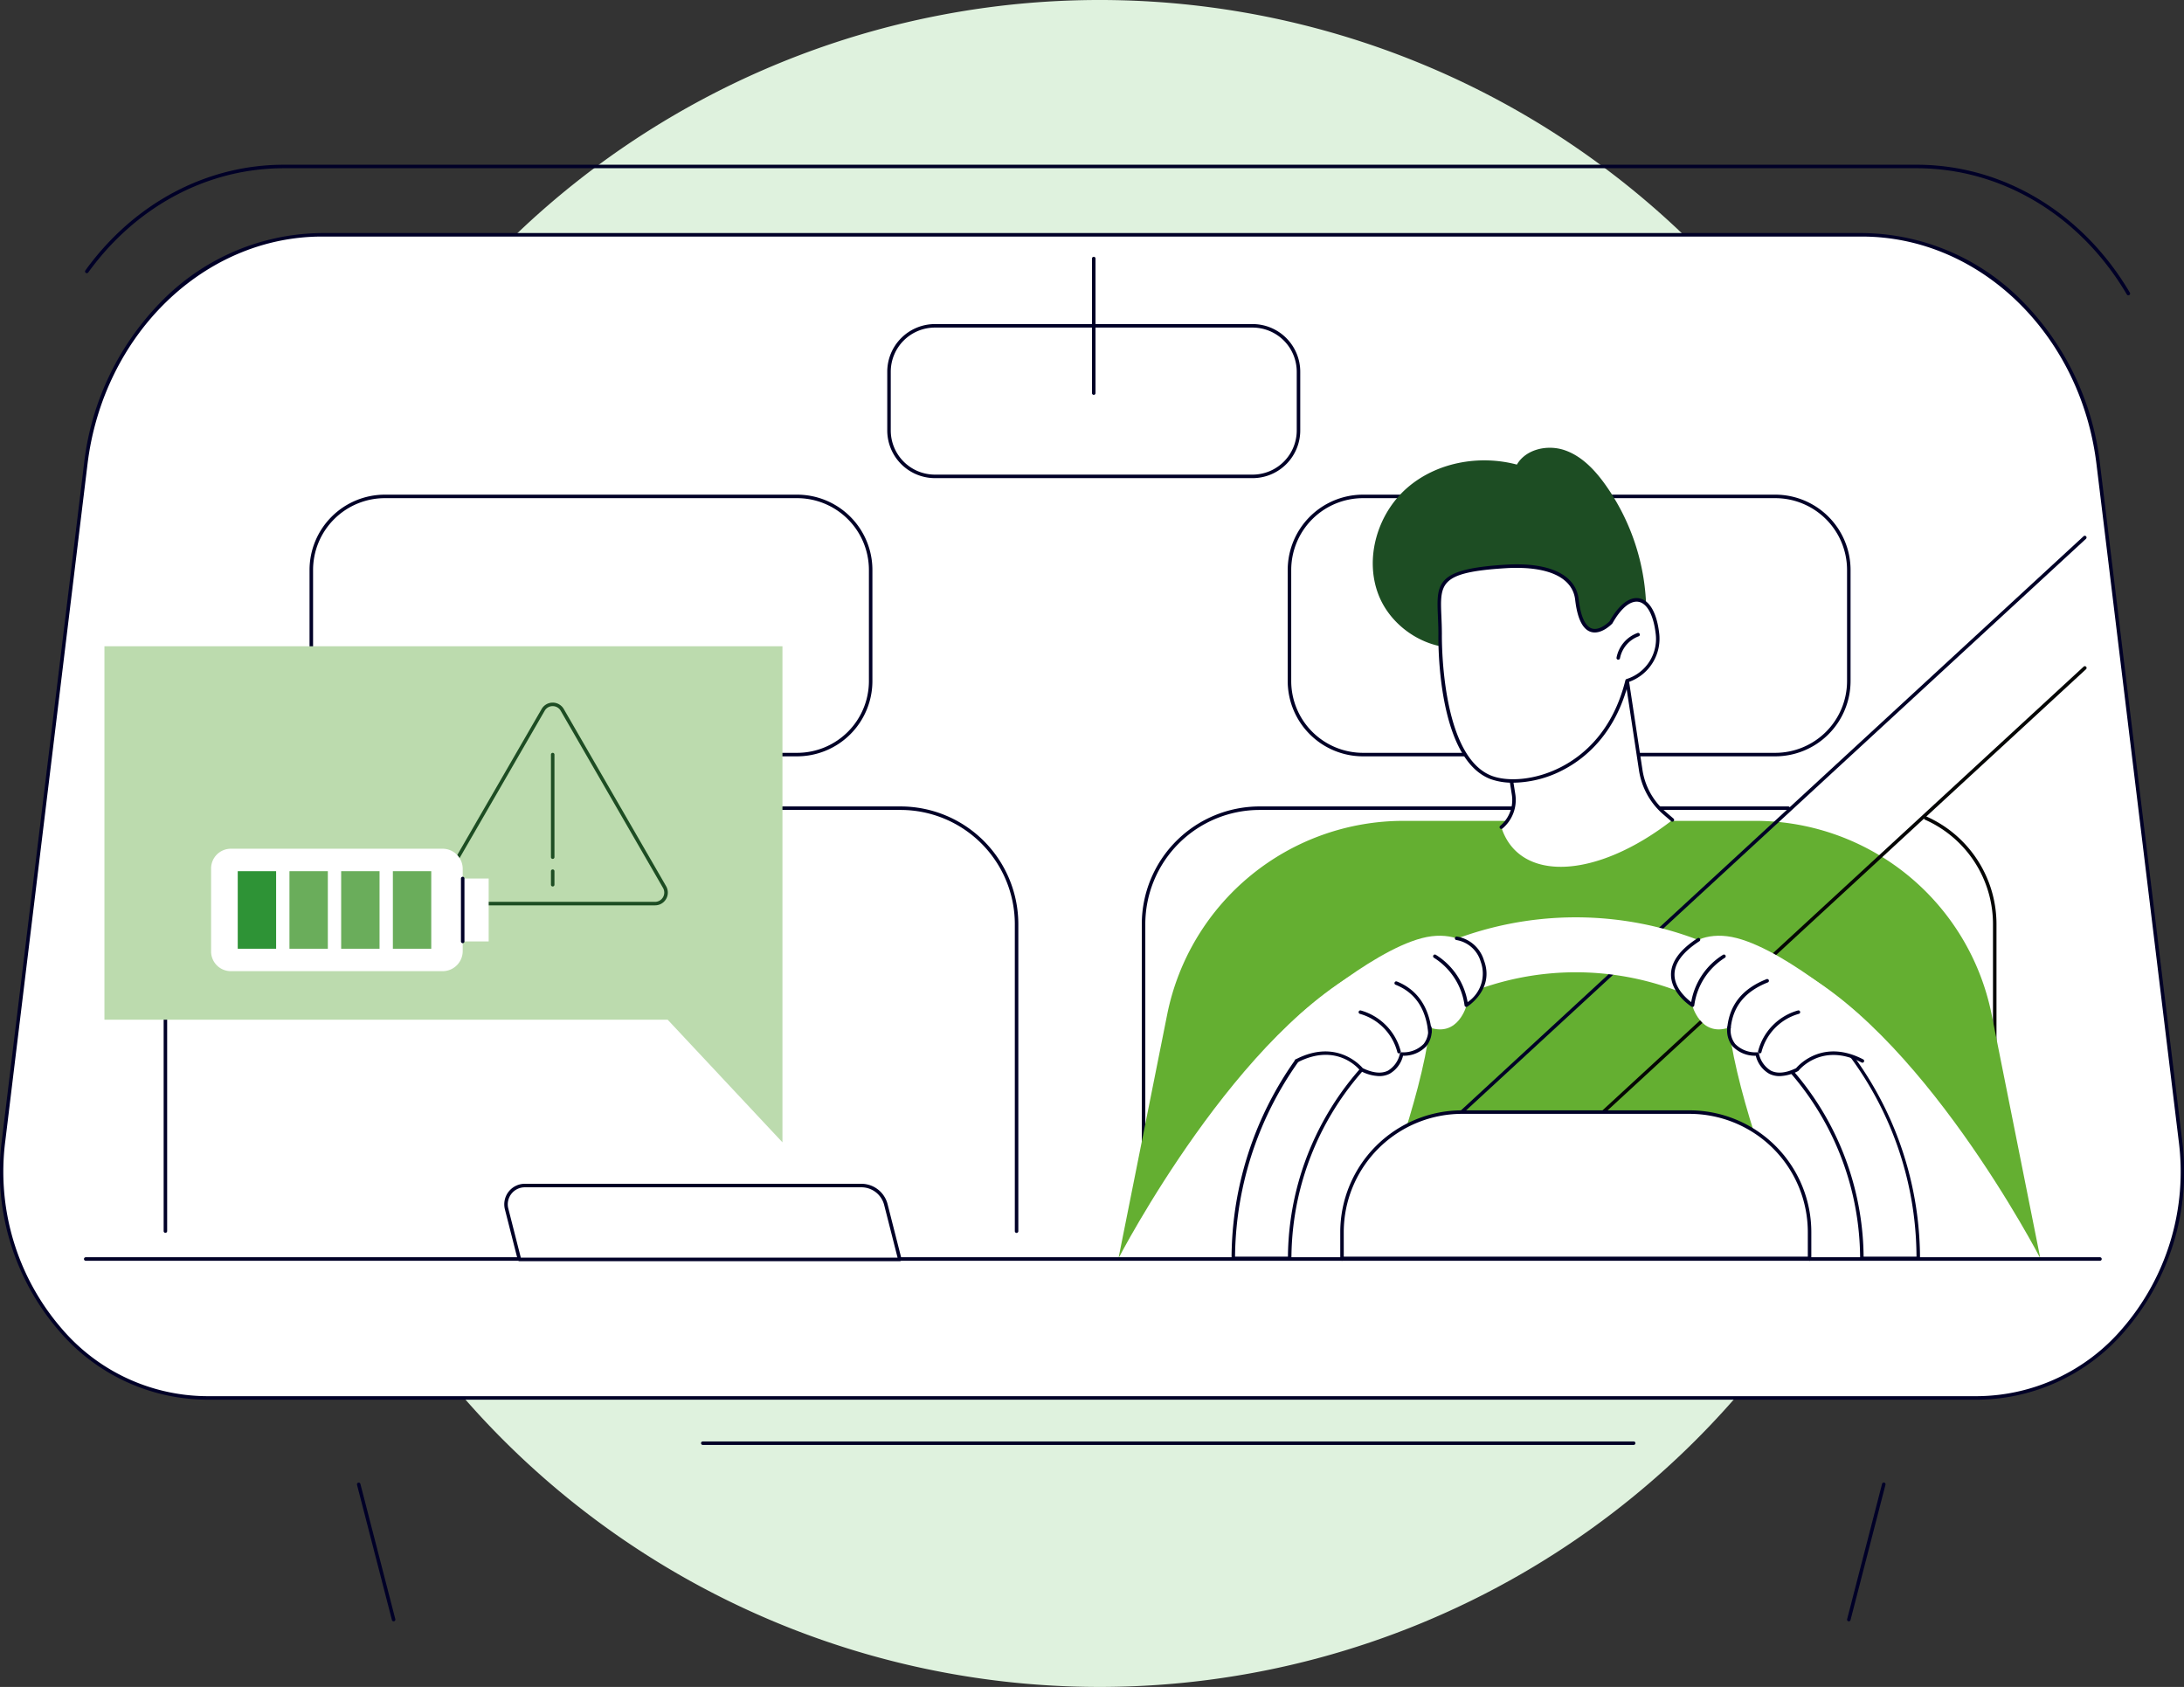 <svg xmlns="http://www.w3.org/2000/svg" xmlns:xlink="http://www.w3.org/1999/xlink" width="354.518" height="273.82" viewBox="0 0 354.518 273.82"><rect x="0" y="0" width="354.518" height="273.82" fill="#333333" stroke="none"/><defs><clipPath id="a"><rect width="354.517" height="236.432" fill="none"/></clipPath></defs><g transform="translate(-13390.481 -212.487)"><path d="M295.82,206.91A136.91,136.91,0,1,0,158.91,343.82,136.91,136.91,0,0,0,295.82,206.91" transform="translate(13410.062 142.487)" fill="#dff2de"/><g transform="translate(13390.481 239.225)"><g clip-path="url(#a)"><path d="M348.578,21.2a.284.284,0,0,1-.245-.14C340.77,8.228,328.015.569,314.211.569H49.2c-12.415,0-24,6.166-31.785,16.916a.284.284,0,1,1-.461-.333C24.846,6.252,36.6,0,49.2,0H314.211c14.008,0,26.947,7.764,34.612,20.769a.284.284,0,0,1-.245.429" transform="translate(-3.092)" fill="#000027"/><path d="M302.3,13.923H52.347c-19.38,0-35.773,15.9-38.361,37.2L.652,160.9c-2.689,22.135,12.833,41.823,32.972,41.823h287.4c20.139,0,35.66-19.688,32.971-41.823L340.658,51.119c-2.587-21.3-18.981-37.2-38.361-37.2" transform="translate(-0.064 -2.548)" fill="#fff"/><path d="M320.958,202.939H33.561a31.767,31.767,0,0,1-23.935-11.12A39.5,39.5,0,0,1,.306,160.8L13.641,51.021A44.752,44.752,0,0,1,26.608,24.265,36.858,36.858,0,0,1,52.283,13.574H302.234A36.858,36.858,0,0,1,327.91,24.265a44.752,44.752,0,0,1,12.968,26.756L354.212,160.8a39.5,39.5,0,0,1-9.321,31.022,31.765,31.765,0,0,1-23.934,11.12M52.283,14.143c-19.149,0-35.519,15.884-38.078,36.946L.871,160.865a38.936,38.936,0,0,0,9.182,30.576A31.2,31.2,0,0,0,33.561,202.37h287.4a31.2,31.2,0,0,0,23.507-10.929,38.93,38.93,0,0,0,9.182-30.576L340.312,51.09c-2.558-21.063-18.929-36.946-38.078-36.946Z" transform="translate(0 -2.484)" fill="#000027"/><path d="M290.69,254.212h-151.1a.285.285,0,1,1,0-.569h151.1a.285.285,0,0,1,0,.569" transform="translate(-25.491 -46.412)" fill="#000027"/><path d="M367.258,284.338a.3.3,0,0,1-.071-.009.284.284,0,0,1-.2-.347l5.671-21.96a.285.285,0,0,1,.552.142l-5.672,21.961a.285.285,0,0,1-.275.213" transform="translate(-67.15 -47.907)" fill="#000027"/><path d="M76.871,284.338a.285.285,0,0,1-.275-.213l-5.672-21.961a.285.285,0,0,1,.551-.142l5.671,21.96a.284.284,0,0,1-.2.347.3.3,0,0,1-.071.009" transform="translate(-12.976 -47.907)" fill="#000027"/><path d="M335.05,65.9H268.129a11.933,11.933,0,0,0-11.937,11.929V95.873A11.933,11.933,0,0,0,268.129,107.8H335.05a11.933,11.933,0,0,0,11.937-11.929V77.825A11.933,11.933,0,0,0,335.05,65.9" transform="translate(-46.879 -12.058)" fill="#fff"/><path d="M334.986,108.023H268.065a12.232,12.232,0,0,1-12.222-12.214V77.761a12.232,12.232,0,0,1,12.222-12.214h66.921a12.232,12.232,0,0,1,12.222,12.214V95.808a12.232,12.232,0,0,1-12.222,12.214M268.065,66.116a11.662,11.662,0,0,0-11.652,11.645V95.808a11.662,11.662,0,0,0,11.652,11.646h66.921a11.662,11.662,0,0,0,11.652-11.646V77.761a11.662,11.662,0,0,0-11.652-11.645Z" transform="translate(-46.815 -11.994)" fill="#000027"/><path d="M393.742,197.077a.285.285,0,0,1-.284-.284V146.952a18.555,18.555,0,0,0-11.026-16.945.285.285,0,1,1,.231-.52,19.126,19.126,0,0,1,11.364,17.465v49.841a.285.285,0,0,1-.284.284" transform="translate(-69.947 -23.689)" fill="#050605"/><path d="M227.137,196.717a.285.285,0,0,1-.284-.284V146.591a19.127,19.127,0,0,1,19.11-19.1h85.83a.284.284,0,1,1,0,.569h-85.83a18.558,18.558,0,0,0-18.541,18.531v49.841a.285.285,0,0,1-.284.284" transform="translate(-41.51 -23.329)" fill="#000027"/><path d="M140.711,65.9H73.79A11.933,11.933,0,0,0,61.853,77.825V95.873A11.933,11.933,0,0,0,73.79,107.8h66.921a11.932,11.932,0,0,0,11.936-11.929V77.825A11.932,11.932,0,0,0,140.711,65.9" transform="translate(-11.318 -12.058)" fill="#fff"/><path d="M140.646,108.023H73.725A12.231,12.231,0,0,1,61.5,95.808V77.761A12.232,12.232,0,0,1,73.725,65.547h66.921a12.232,12.232,0,0,1,12.222,12.214V95.808a12.232,12.232,0,0,1-12.222,12.214M73.725,66.116A11.662,11.662,0,0,0,62.073,77.761V95.808a11.662,11.662,0,0,0,11.652,11.646h66.921A11.662,11.662,0,0,0,152.3,95.808V77.761a11.662,11.662,0,0,0-11.652-11.645Z" transform="translate(-11.254 -11.994)" fill="#000027"/><path d="M170.965,196.717a.285.285,0,0,1-.284-.284V146.591a18.557,18.557,0,0,0-18.541-18.531H51.624a18.557,18.557,0,0,0-18.541,18.531v49.841a.285.285,0,0,1-.569,0V146.591a19.127,19.127,0,0,1,19.111-19.1H152.139a19.127,19.127,0,0,1,19.11,19.1v49.841a.285.285,0,0,1-.284.284" transform="translate(-5.949 -23.329)" fill="#000027"/><path d="M235.581,56.663H184.018a7.745,7.745,0,0,1-7.738-7.734V39.392a7.745,7.745,0,0,1,7.738-7.735h51.563a7.745,7.745,0,0,1,7.738,7.735V48.93a7.745,7.745,0,0,1-7.738,7.734M184.018,32.226a7.175,7.175,0,0,0-7.169,7.165V48.93a7.175,7.175,0,0,0,7.169,7.164h51.563a7.175,7.175,0,0,0,7.169-7.164V39.392a7.175,7.175,0,0,0-7.169-7.165Z" transform="translate(-32.256 -5.793)" fill="#000027"/><path d="M217.243,40.7a.285.285,0,0,1-.284-.284V18.575a.284.284,0,0,1,.569,0V40.418a.285.285,0,0,1-.284.284" transform="translate(-39.7 -3.347)" fill="#000027"/><path d="M371.861,201.372H222.217l7.92-39.647a39.128,39.128,0,0,1,38.36-31.37h57.084a39.129,39.129,0,0,1,38.361,31.37Z" transform="translate(-40.662 -23.853)" fill="#64af31"/><path d="M264.509,187.007a.284.284,0,0,1-.193-.493L386.576,73.782a.285.285,0,0,1,.386.419L264.7,186.932a.283.283,0,0,1-.193.075" transform="translate(-48.349 -13.487)" fill="#000027"/><path d="M292.849,191.579a.284.284,0,0,1-.193-.493L391.762,99.7a.284.284,0,1,1,.386.418L293.042,191.5a.283.283,0,0,1-.193.075" transform="translate(-53.534 -18.23)" fill="#050605"/><path d="M222.217,206.262s19.551-37.838,41.665-47.991-2.706,47.991-2.706,47.991Z" transform="translate(-40.662 -28.743)" fill="#fff"/><path d="M393.99,206.262s-19.551-37.838-41.665-47.991,2.706,47.991,2.706,47.991Z" transform="translate(-62.791 -28.743)" fill="#fff"/><path d="M254.19,204.867a46.439,46.439,0,0,1,92.878,0h9.155a55.594,55.594,0,0,0-111.187,0Z" transform="translate(-44.837 -27.348)" fill="#fff"/><path d="M373.558,206.884H364.4a.284.284,0,0,1-.284-.284,46.139,46.139,0,0,0-24.193-40.43.285.285,0,0,1,.271-.5,46.711,46.711,0,0,1,24.489,40.645h8.586a54.924,54.924,0,0,0-26.665-46.86.285.285,0,1,1,.295-.487,55.808,55.808,0,0,1,26.94,47.631.283.283,0,0,1-.284.285" transform="translate(-62.173 -29.081)" fill="#000027"/><path d="M254.126,206.708h-9.155a.285.285,0,0,1-.284-.285A55.824,55.824,0,0,1,272.971,158a.285.285,0,0,1,.281.5,55.45,55.45,0,0,0-28,47.641h8.586a46.711,46.711,0,0,1,24.489-40.645.285.285,0,0,1,.271.5,46.141,46.141,0,0,0-24.193,40.43.284.284,0,0,1-.284.284" transform="translate(-44.774 -28.905)" fill="#000027"/><path d="M342.5,211.959c.018-.347.029.352.029,0v-4.278a19.473,19.473,0,0,0-19.479-19.468H286.114a19.474,19.474,0,0,0-19.48,19.468v4.278c0,.352.011-.347.029,0Z" transform="translate(-48.79 -34.44)" fill="#fff"/><path d="M342.464,212.282a.274.274,0,0,1-.218-.1H266.789a.27.27,0,0,1-.225.1c-.279-.007-.279-.292-.279-.386v-4.278a19.781,19.781,0,0,1,19.765-19.752h36.934a19.781,19.781,0,0,1,19.764,19.752V211.9c0,.094,0,.38-.279.386h-.007m-75.609-.672H342.18v-3.994a19.211,19.211,0,0,0-19.2-19.184H286.05a19.211,19.211,0,0,0-19.2,19.184Z" transform="translate(-48.726 -34.376)" fill="#000027"/><path d="M343.95,217.622H16.99a.285.285,0,1,1,0-.569H343.95a.285.285,0,0,1,0,.569" transform="translate(-3.057 -39.717)" fill="#000027"/><path d="M164.46,214.791,162.2,205.9a4.11,4.11,0,0,0-3.983-3.095h-54.63a3.046,3.046,0,0,0-2.954,3.8l2.083,8.187Z" transform="translate(-18.396 -37.11)" fill="#fff"/><path d="M164.4,215.012H102.651a.284.284,0,0,1-.275-.215l-2.084-8.187a3.331,3.331,0,0,1,3.23-4.151h54.63a4.392,4.392,0,0,1,4.259,3.31l2.262,8.888a.286.286,0,0,1-.276.355m-61.524-.569H164.03l-2.172-8.535a3.821,3.821,0,0,0-3.707-2.88h-54.63a2.762,2.762,0,0,0-2.678,3.442Z" transform="translate(-18.333 -37.047)" fill="#000027"/><path d="M257.955,166s13.341-11.749,21.427-12.741,11.654,7.321,5.674,11.195c0,0-1.325,5.206-5.978,3.628,0,0,.7,4.173-4.575,4.3,0,0-.968,5.23-6.487,2.52,0,0-3.8-4.909-10.569-1.405,0,0-1.768-3.061.508-7.5" transform="translate(-46.989 -28.029)" fill="#fff"/><path d="M270.958,179.238a6.882,6.882,0,0,1-2.986-.809.274.274,0,0,1-.1-.081c-.15-.193-3.741-4.677-10.213-1.327a.285.285,0,1,1-.261-.506c6.508-3.368,10.419.889,10.879,1.429,1.656.8,3.035.938,4.1.405a4.231,4.231,0,0,0,1.93-2.749.286.286,0,0,1,.273-.232,4.6,4.6,0,0,0,3.595-1.363,3.578,3.578,0,0,0,.707-2.605.284.284,0,0,1,.561-.093,4.094,4.094,0,0,1-.824,3.056,5,5,0,0,1-3.8,1.566,4.609,4.609,0,0,1-2.178,2.927,3.682,3.682,0,0,1-1.676.381" transform="translate(-47.071 -31.303)" fill="#000027"/><path d="M276.488,174.989a.284.284,0,0,1-.276-.217,8.705,8.705,0,0,0-6.07-6.2.284.284,0,0,1,.146-.55,9.288,9.288,0,0,1,6.477,6.619.284.284,0,0,1-.21.343.269.269,0,0,1-.067.008" transform="translate(-49.393 -30.743)" fill="#000027"/><path d="M282.805,170.727a.284.284,0,0,1-.283-.256c-.4-3.866-2.183-6.453-5.308-7.688a.285.285,0,0,1,.209-.529c3.292,1.3,5.251,4.123,5.665,8.16a.285.285,0,0,1-.254.312.178.178,0,0,1-.029,0" transform="translate(-50.693 -29.686)" fill="#000027"/><path d="M290.115,164.765a.273.273,0,0,1-.123-.029.284.284,0,0,1-.159-.221,10.847,10.847,0,0,0-4.97-7.732.284.284,0,1,1,.3-.484,11.283,11.283,0,0,1,5.169,7.685,5.6,5.6,0,0,0,2.121-6.57,4.956,4.956,0,0,0-3.926-3.505.284.284,0,0,1,.045-.567,5.506,5.506,0,0,1,4.414,3.872c1.765,4.7-2.675,7.482-2.72,7.51a.286.286,0,0,1-.149.042" transform="translate(-52.1 -28.059)" fill="#000027"/><path d="M362.639,166s-13.341-11.749-21.427-12.741-11.654,7.321-5.674,11.195c0,0,1.325,5.206,5.978,3.628,0,0-.7,4.173,4.575,4.3,0,0,.968,5.23,6.487,2.52,0,0,3.8-4.909,10.568-1.405,0,0,1.769-3.061-.507-7.5" transform="translate(-60.851 -28.029)" fill="#fff"/><path d="M351.654,179.238a3.682,3.682,0,0,1-1.676-.381,4.609,4.609,0,0,1-2.178-2.927,5,5,0,0,1-3.8-1.566,4.094,4.094,0,0,1-.824-3.056.284.284,0,0,1,.561.093,3.578,3.578,0,0,0,.707,2.605,4.6,4.6,0,0,0,3.595,1.363.286.286,0,0,1,.273.232,4.231,4.231,0,0,0,1.93,2.749c1.064.533,2.442.4,4.1-.405.459-.54,4.371-4.8,10.879-1.429a.285.285,0,1,1-.261.506c-6.485-3.356-10.176,1.279-10.213,1.327a.274.274,0,0,1-.1.081,6.885,6.885,0,0,1-2.986.809" transform="translate(-62.788 -31.303)" fill="#000027"/><path d="M349.572,174.989a.269.269,0,0,1-.067-.008.284.284,0,0,1-.21-.343,9.288,9.288,0,0,1,6.477-6.619.284.284,0,0,1,.146.55,8.705,8.705,0,0,0-6.07,6.2.284.284,0,0,1-.276.217" transform="translate(-63.914 -30.743)" fill="#000027"/><path d="M343.46,169.937l-.03,0a.284.284,0,0,1-.253-.313c.4-3.729,2.487-6.291,6.388-7.834a.285.285,0,0,1,.209.529c-3.686,1.458-5.659,3.866-6.031,7.365a.285.285,0,0,1-.283.254" transform="translate(-62.795 -29.601)" fill="#000027"/><path d="M335.488,164.815a.283.283,0,0,1-.152-.044c-.136-.085-3.324-2.129-3.342-5.186-.012-2.073,1.44-4.067,4.315-5.928a.285.285,0,0,1,.31.478c-2.7,1.748-4.067,3.581-4.056,5.447.013,2.167,1.9,3.831,2.711,4.448a11.284,11.284,0,0,1,5.168-7.68.284.284,0,0,1,.3.484,10.847,10.847,0,0,0-4.97,7.732.284.284,0,0,1-.283.249" transform="translate(-60.749 -28.108)" fill="#000027"/><path d="M310.37,62.053c-1.7-2.344-3.817-4.548-6.566-5.454s-6.212-.137-7.668,2.363c-6.136-1.628-13.119-.356-17.88,3.841s-6.879,11.366-4.587,17.282,9.172,9.849,15.321,8.271c2.8,4.848,9.063,7.039,14.564,5.991,4.968-.946,13.533-5.769,13.584-11.544a35.957,35.957,0,0,0-6.769-20.75" transform="translate(-49.907 -10.29)" fill="#1d4d23"/><path d="M298.282,107.465l1.991,12.594a5.733,5.733,0,0,1-1.991,5.3c2.864,8.948,15.264,8.557,27.779-1.17l-1.308-1.13a11.464,11.464,0,0,1-3.838-6.952l-2.57-16.942s-4.4-7.362-20.063,8.3" transform="translate(-54.581 -17.829)" fill="#fff"/><path d="M298.219,125.579a.284.284,0,0,1-.183-.5,5.474,5.474,0,0,0,1.892-5.035l-1.991-12.593a.284.284,0,0,1,.08-.246c8.968-8.97,14.311-10.424,17.214-10.064a4.442,4.442,0,0,1,3.294,1.817.282.282,0,0,1,.037.1L321.132,116a11.188,11.188,0,0,0,3.743,6.779l1.308,1.13a.285.285,0,0,1-.372.431L324.5,123.21a11.755,11.755,0,0,1-3.932-7.124L318.009,99.2a3.979,3.979,0,0,0-2.873-1.5c-2.765-.328-7.891,1.107-16.613,9.8l1.968,12.451a6.047,6.047,0,0,1-2.09,5.561.284.284,0,0,1-.181.066" transform="translate(-54.517 -17.765)" fill="#000027"/><path d="M286.1,90.757s-.411,20.006,8.3,23.3c5.17,1.954,18.345-.744,22.048-15.719a7.163,7.163,0,0,0,4.9-7.834c-.757-6.129-4.355-7.259-7.523-1.631,0,0-4.547,4.8-5.525-3.717-.426-3.712-4.469-5.793-11.54-5.362-12.791.782-10.672,3.325-10.66,10.963" transform="translate(-52.327 -14.591)" fill="#fff"/><path d="M297.884,114.836a10.52,10.52,0,0,1-3.643-.577c-8.79-3.323-8.505-22.7-8.488-23.569,0-1.028-.042-1.979-.078-2.818-.234-5.469-.331-7.733,11.006-8.426,7.064-.431,11.38,1.614,11.839,5.613.315,2.74,1.049,4.378,2.124,4.736,1.258.419,2.691-.959,2.889-1.158,1.536-2.716,3.257-4.037,4.854-3.722,1.631.322,2.79,2.323,3.181,5.49a7.439,7.439,0,0,1-4.94,8.087c-2.091,8.272-6.886,12.3-10.551,14.227a17.9,17.9,0,0,1-8.194,2.118m.6-34.878q-.853,0-1.773.056c-10.779.658-10.7,2.466-10.472,7.833.036.846.077,1.8.078,2.845V90.7c0,.2-.307,19.843,8.12,23.028,2.457.929,6.926.821,11.37-1.512,3.584-1.882,8.28-5.84,10.3-14.009a.284.284,0,0,1,.194-.2,6.821,6.821,0,0,0,4.7-7.526c-.354-2.864-1.373-4.735-2.726-5-1.32-.261-2.876,1.006-4.266,3.476a.4.4,0,0,1-.042.056c-.074.078-1.819,1.892-3.506,1.33-1.319-.44-2.163-2.193-2.509-5.211-.382-3.324-3.8-5.166-9.467-5.166" transform="translate(-52.263 -14.527)" fill="#000027"/><path d="M321.454,97.358a.361.361,0,0,1-.051,0,.286.286,0,0,1-.23-.331,5.3,5.3,0,0,1,3.406-4,.284.284,0,0,1,.189.537,4.781,4.781,0,0,0-3.034,3.562.286.286,0,0,1-.28.234" transform="translate(-58.769 -17.019)" fill="#000027"/><path d="M130.807,176.189l-18.635-19.908H20.748V95.67h110.06Z" transform="translate(-3.796 -17.506)" fill="#bcdbae"/><path d="M122.237,139.772H89.012a2.076,2.076,0,0,1-1.8-3.114L103.827,107.9a2.076,2.076,0,0,1,3.595,0l16.612,28.757a2.076,2.076,0,0,1-1.8,3.114m-16.612-32.338a1.49,1.49,0,0,0-1.3.752L87.708,136.942a1.507,1.507,0,0,0,1.3,2.26h33.225a1.507,1.507,0,0,0,1.3-2.26l-16.613-28.757a1.49,1.49,0,0,0-1.3-.752m-1.551.61h0Z" transform="translate(-15.907 -19.554)" fill="#1d4d23"/><path d="M109.747,142.773a.285.285,0,0,1-.284-.284v-2.2a.284.284,0,1,1,.569,0v2.2a.285.285,0,0,1-.284.284" transform="translate(-20.03 -25.619)" fill="#1d4d23"/><path d="M109.747,134.057a.285.285,0,0,1-.284-.284V117.124a.284.284,0,1,1,.569,0v16.648a.285.285,0,0,1-.284.284" transform="translate(-20.03 -21.38)" fill="#1d4d23"/><path d="M41.939,152.562V139.1a3.206,3.206,0,0,1,3.207-3.207H79.521a3.261,3.261,0,0,1,3.262,3.261v13.351a3.261,3.261,0,0,1-3.261,3.261H45.146a3.206,3.206,0,0,1-3.207-3.207" transform="translate(-7.674 -24.867)" fill="#fff"/><rect width="4.217" height="10.212" transform="translate(75.108 115.86)" fill="#fff"/><path d="M91.866,152.241a.285.285,0,0,1-.284-.284V141.744a.284.284,0,0,1,.569,0v10.213a.285.285,0,0,1-.284.284" transform="translate(-16.758 -25.885)" fill="#000027"/><rect width="6.23" height="12.587" transform="translate(63.773 114.672)" fill="#6aad5b"/><rect width="6.23" height="12.587" transform="translate(55.379 114.672)" fill="#6aad5b"/><rect width="6.23" height="12.587" transform="translate(46.985 114.672)" fill="#6aad5b"/><rect width="6.23" height="12.587" transform="translate(38.591 114.672)" fill="#2e9336"/></g></g></g></svg>